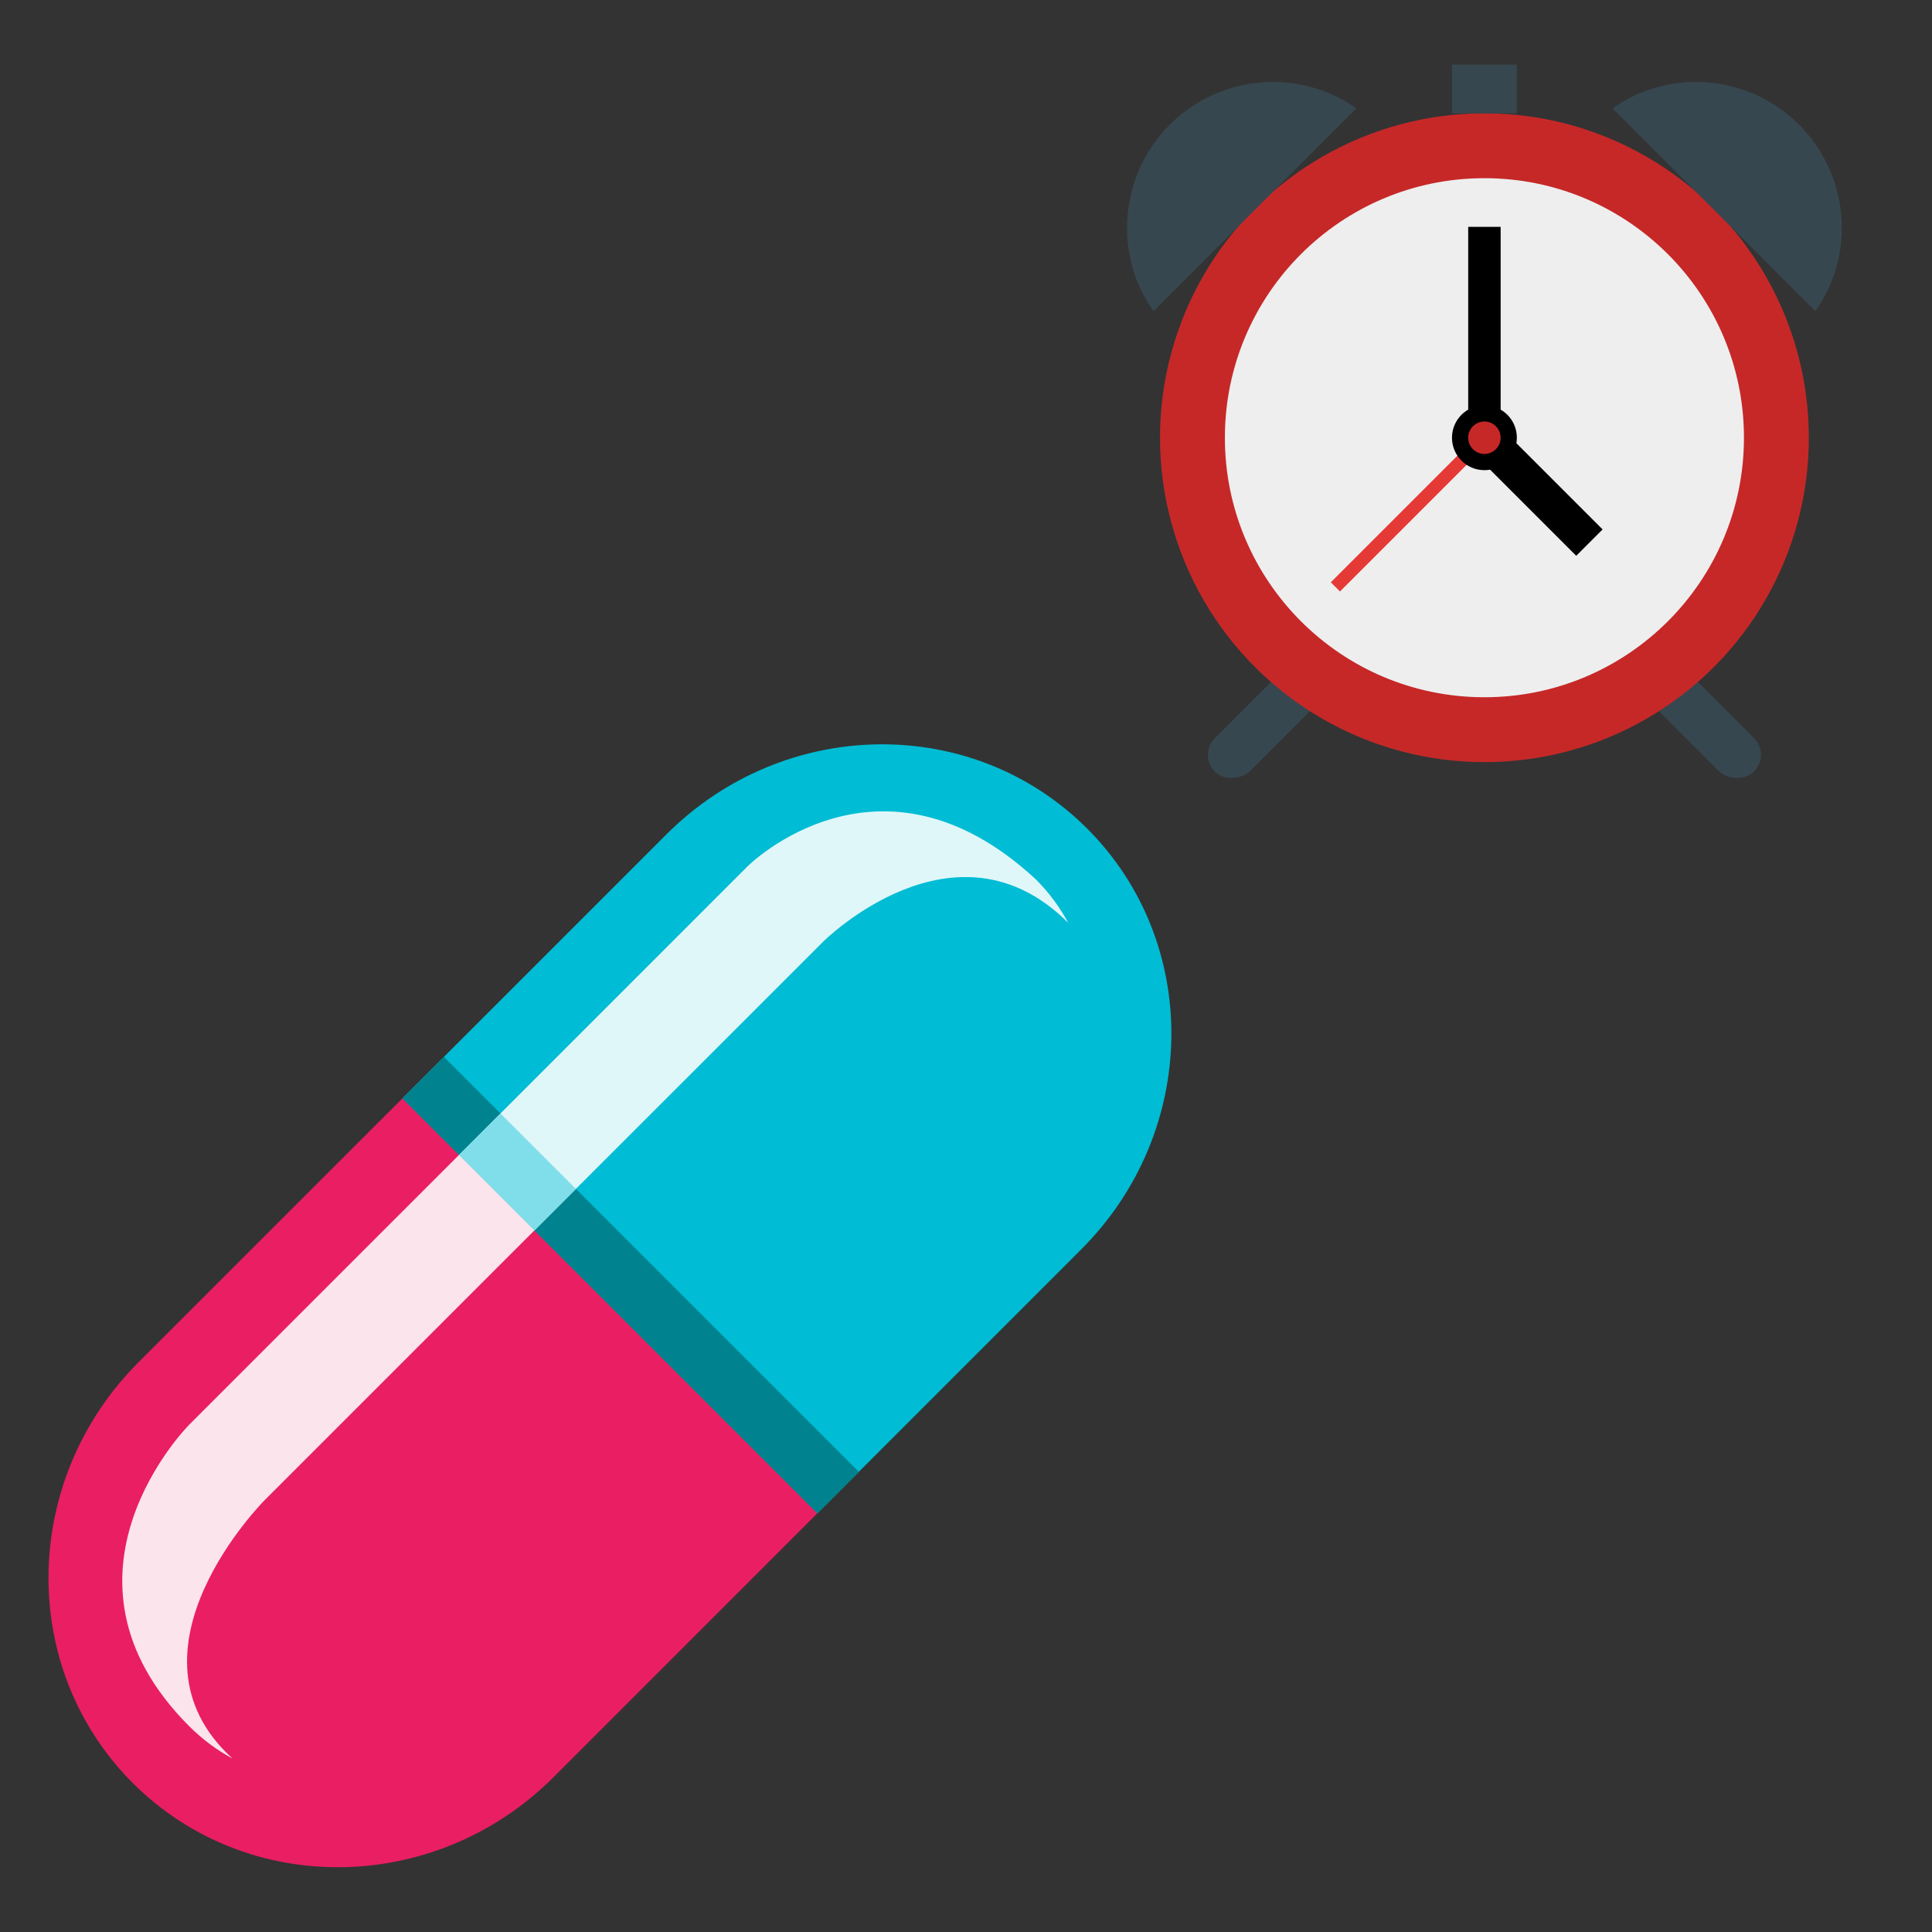 <?xml version="1.0" encoding="UTF-8" standalone="no"?>
<svg
   xmlns:dc="http://purl.org/dc/elements/1.1/"
   xmlns:cc="http://creativecommons.org/ns#"
   xmlns:rdf="http://www.w3.org/1999/02/22-rdf-syntax-ns#"
   xmlns:svg="http://www.w3.org/2000/svg"
   xmlns="http://www.w3.org/2000/svg"
   xmlns:sodipodi="http://sodipodi.sourceforge.net/DTD/sodipodi-0.dtd"
   xmlns:inkscape="http://www.inkscape.org/namespaces/inkscape"
   version="1.1"
   x="0px"
   y="0px"
   width="48px"
   height="48px"
   viewBox="0 0 48 48"
   enable-background="new 0 0 48 48"
   xml:space="preserve"
   id="svg2"
   inkscape:version="0.91 r13725"
   sodipodi:docname="pill_alarm.svg"><rect x="0" y="0" width="48" height="48" fill="#333333" stroke="none"/><defs
     id="defs18" /><sodipodi:namedview
     pagecolor="#ffffff"
     bordercolor="#666666"
     borderopacity="1"
     objecttolerance="10"
     gridtolerance="10"
     guidetolerance="10"
     inkscape:pageopacity="0"
     inkscape:pageshadow="2"
     inkscape:window-width="1340"
     inkscape:window-height="698"
     id="namedview16"
     showgrid="false"
     inkscape:zoom="4.9166667"
     inkscape:cx="24"
     inkscape:cy="24"
     inkscape:window-x="0"
     inkscape:window-y="23"
     inkscape:window-maximized="0"
     inkscape:current-layer="svg2" /><g
     id="g3384"
     transform="matrix(0.729,0,0,0.729,-2.342,14.946)"><path
       id="path4"
       d="m 7.937,25.92 c -4.016,4.016 -4.106,10.438 -0.2,14.344 3.905,3.904 10.326,3.814 14.343,-0.201 L 31.07,31.071 16.929,16.929 7.937,25.92 Z"
       inkscape:connector-curvature="0"
       style="fill:#e91e63" /><path
       id="path6"
       d="M 40.264,7.736 C 36.357,3.83 29.938,3.92 25.92,7.938 l -8.991,8.991 14.141,14.141 8.99,-8.991 c 4.018,-4.016 4.108,-10.437 0.204,-14.343 z"
       inkscape:connector-curvature="0"
       style="fill:#00bcd4" /><rect
       id="rect8"
       height="2"
       width="19.999"
       transform="matrix(-0.707,-0.707,0.707,-0.707,25.706,57.233)"
       y="22.293"
       x="14.707"
       style="fill:#00838f" /><path
       id="path10"
       d="m 18.857,18.857 -9.192,9.191 c 0,0 -5.143,5.144 0,10.285 0.447,0.446 0.945,0.812 1.474,1.099 -4.045,-3.668 1.097,-8.812 1.097,-8.812 l 9.192,-9.192 -2.571,-2.571 z"
       inkscape:connector-curvature="0"
       style="fill:#fce4ec" /><path
       id="path12"
       d="m 31.264,11.593 c 0,0 4.5,-4.499 8.356,-0.643 C 39.333,10.422 38.971,9.922 38.523,9.475 33.191,4.521 28.691,9.021 28.691,9.021 l -9.834,9.836 2.571,2.571 9.836,-9.835 z"
       inkscape:connector-curvature="0"
       style="fill:#e0f7fa" /><rect
       id="rect14"
       height="2"
       width="3.636"
       transform="matrix(-0.707,-0.707,0.707,-0.707,21.849,47.921)"
       y="18.435"
       x="19.032"
       style="fill:#80deea" /></g><g
     transform="matrix(0.403,0,0,0.403,27.208,1.203)"
     id="g3366"><g
       id="g4"><path
         style="fill:#37474f"
         inkscape:connector-curvature="0"
         id="path6-3"
         d="m 38.5,44.6 -4,-4 2.1,-2.1 4,4 c 0.6,0.6 0.6,1.5 0,2.1 l 0,0 c -0.5,0.5 -1.5,0.5 -2.1,0 z" /><path
         style="fill:#37474f"
         inkscape:connector-curvature="0"
         id="path8"
         d="m 9.5,44.6 4,-4 -2.1,-2.1 -4,4 c -0.6,0.6 -0.6,1.5 0,2.1 l 0,0 c 0.5,0.5 1.5,0.5 2.1,0 z" /></g><circle
       style="fill:#c62828"
       id="circle10"
       r="20"
       cy="24"
       cx="24" /><circle
       style="fill:#eeeeee"
       id="circle12"
       r="16"
       cy="24"
       cx="24" /><rect
       style="fill:#e53935"
       id="rect14-3"
       height="13"
       width="0.8"
       transform="matrix(-0.707,-0.707,0.707,-0.707,12.904,62.537)"
       y="22.1"
       x="19" /><g
       id="g16"><rect
         id="rect18"
         height="13"
         width="2"
         y="11"
         x="23" /><rect
         id="rect20"
         height="9.2"
         width="2.3"
         transform="matrix(-0.707,0.707,-0.707,-0.707,65.787,27.25)"
         y="22.7"
         x="26.1" /><circle
         id="circle22"
         r="2"
         cy="24"
         cx="24" /></g><circle
       style="fill:#c62828"
       id="circle24"
       r="1"
       cy="24"
       cx="24" /><rect
       style="fill:#37474f"
       id="rect26"
       height="3"
       width="4"
       y="1"
       x="22" /><g
       id="g28"><path
         style="fill:#37474f"
         inkscape:connector-curvature="0"
         id="path30"
         d="m 44.4,16.2 c 2.5,-3.5 2.1,-8.4 -1,-11.5 -3.1,-3.1 -8,-3.5 -11.5,-1 l 12.5,12.5 z" /><path
         style="fill:#37474f"
         inkscape:connector-curvature="0"
         id="path32"
         d="M 3.6,16.2 C 1.1,12.7 1.5,7.8 4.6,4.7 7.7,1.6 12.6,1.2 16.1,3.7 L 3.6,16.2 Z" /></g></g></svg>